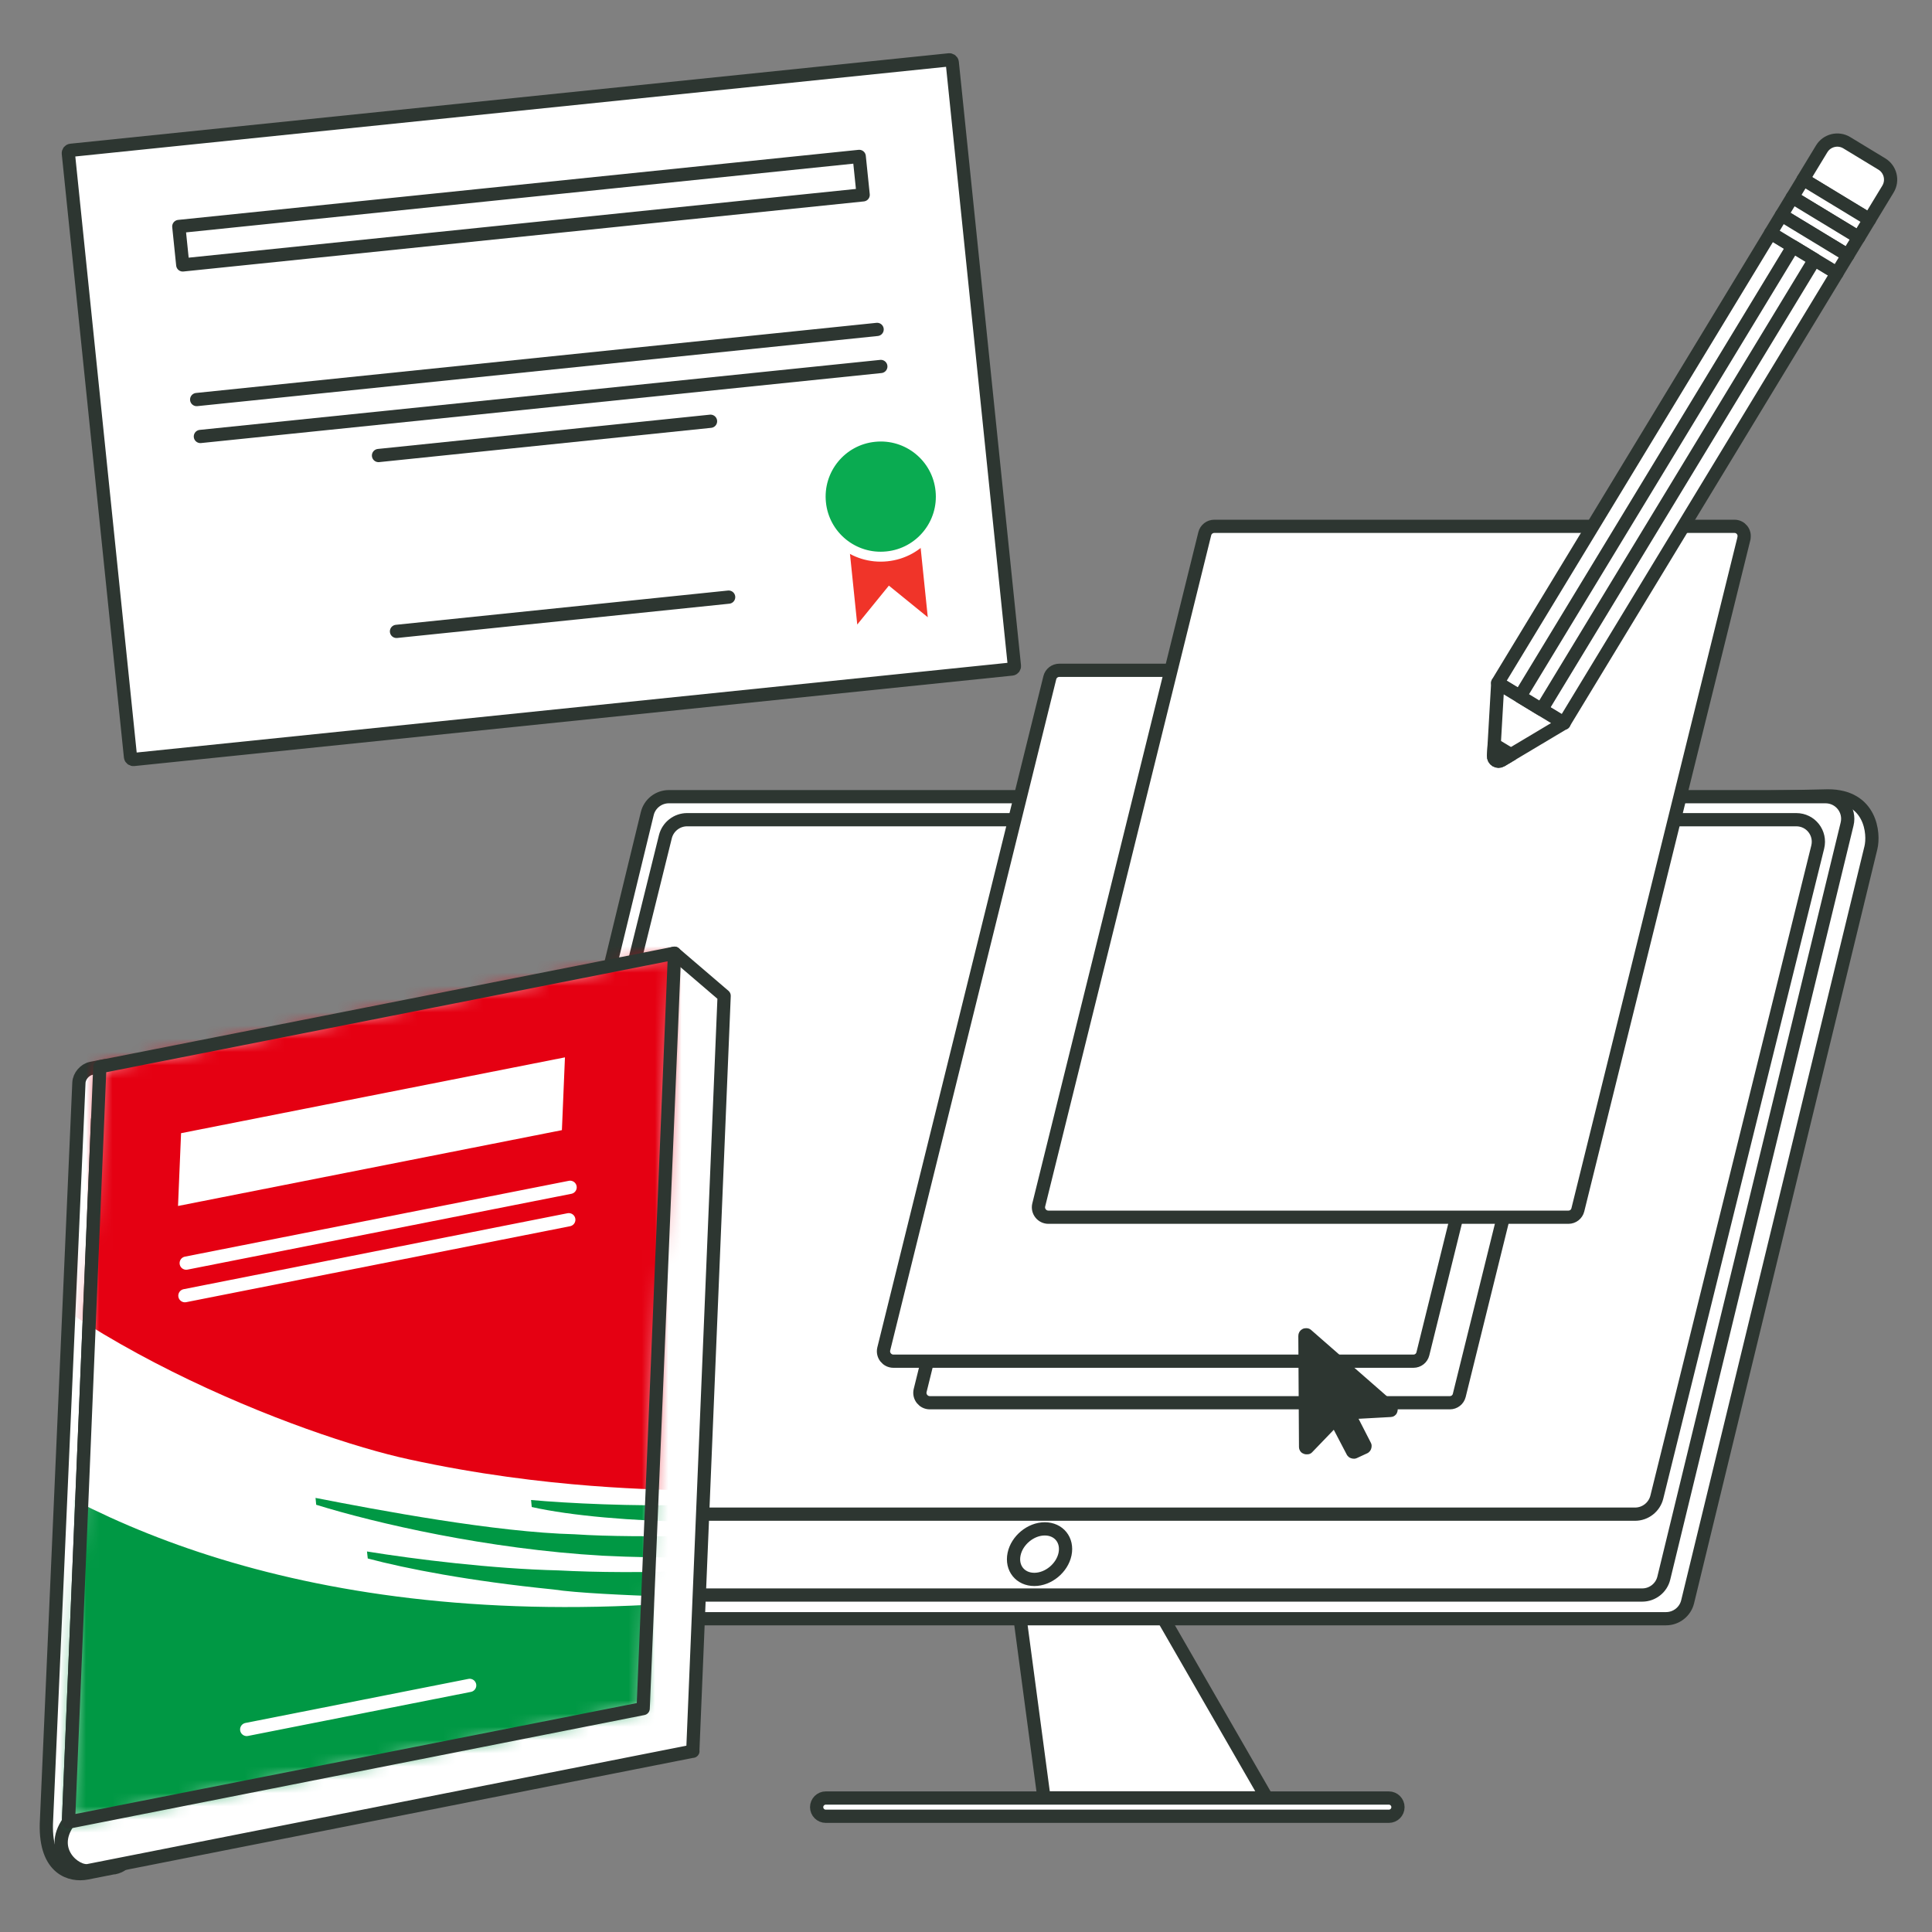 <svg width="146" height="146" viewBox="0 0 146 146" fill="none" xmlns="http://www.w3.org/2000/svg">
<rect x="0" y="0" width="146" height="146" fill="#808080" stroke="none"/>
<path d="M78.893 135.865H95.723L85.143 117.495H76.443L78.893 135.865Z" fill="white" stroke="#2D3631" stroke-linecap="round" stroke-linejoin="round"/>
<path d="M62.403 137.255H104.953C105.333 137.255 105.643 136.945 105.643 136.565C105.643 136.185 105.333 135.875 104.953 135.875H62.403C62.023 135.875 61.713 136.185 61.713 136.565C61.713 136.945 62.023 137.255 62.403 137.255Z" fill="white" stroke="#2D3631" stroke-linecap="round" stroke-linejoin="round"/>
<path d="M38.493 122.325H125.903C126.673 122.325 127.353 121.795 127.533 121.045L141.383 64.064C141.643 63.005 141.403 60.145 138.143 60.145L52.343 61.995C51.573 61.995 50.893 62.525 50.713 63.275L35.013 118.745C34.403 120.845 36.193 122.335 38.483 122.335L38.493 122.325Z" fill="white" stroke="#2D3631" stroke-linecap="round" stroke-linejoin="round"/>
<path d="M36.693 120.535H124.103C124.873 120.535 125.553 120.005 125.733 119.255L139.583 62.275C139.843 61.215 139.043 60.205 137.953 60.205H50.543C49.773 60.205 49.093 60.735 48.913 61.485L35.063 118.465C34.803 119.525 35.603 120.535 36.693 120.535Z" fill="white" stroke="#2D3631" stroke-linecap="round" stroke-linejoin="round"/>
<path d="M125.204 113.144L137.364 64.014C137.624 62.954 136.834 61.944 135.744 61.944H51.924C51.154 61.944 50.474 62.474 50.284 63.224L38.124 112.354C37.864 113.414 38.654 114.424 39.744 114.424H123.564C124.334 114.424 125.014 113.894 125.204 113.144Z" fill="white" stroke="#2D3631" stroke-linecap="round" stroke-linejoin="round"/>
<path d="M76.633 117.445C76.413 118.505 77.103 119.355 78.163 119.355C79.223 119.355 80.263 118.495 80.483 117.445C80.703 116.385 80.013 115.535 78.953 115.535C77.893 115.535 76.853 116.395 76.633 117.445Z" fill="white" stroke="#2D3631" stroke-linecap="round" stroke-linejoin="round"/>
<path d="M76.658 50.318L71.962 4.719C71.95 4.598 71.841 4.51 71.721 4.523L5.362 11.357C5.241 11.369 5.153 11.477 5.165 11.598L9.861 57.197C9.874 57.318 9.982 57.406 10.103 57.393L76.462 50.559C76.583 50.547 76.671 50.438 76.658 50.318Z" fill="white" stroke="#2D3631" stroke-linecap="round" stroke-linejoin="round"/>
<path d="M64.93 11.82L13.512 17.115L13.811 20.02L65.229 14.724L64.93 11.82Z" fill="white" stroke="#2D3631" stroke-linecap="round" stroke-linejoin="round"/>
<path d="M69.062 36.455L70.112 46.645L67.172 44.255L64.782 47.195L63.732 37.005L69.062 36.455Z" fill="#F03429"/>
<path d="M71.072 37.065C71.332 39.565 69.512 41.794 67.022 42.044C64.522 42.304 62.292 40.484 62.042 37.995C61.782 35.495 63.602 33.264 66.092 33.014C68.592 32.755 70.822 34.575 71.072 37.065Z" fill="#0AAB51" stroke="white" stroke-width="0.75" stroke-miterlimit="10"/>
<path d="M14.863 30.194L66.283 24.894" stroke="#2D3631" stroke-linecap="round" stroke-linejoin="round"/>
<path d="M15.143 32.984L66.563 27.694" stroke="#2D3631" stroke-linecap="round" stroke-linejoin="round"/>
<path d="M28.604 34.424L53.694 31.834" stroke="#2D3631" stroke-linecap="round" stroke-linejoin="round"/>
<path d="M29.963 47.714L55.063 45.124" stroke="#2D3631" stroke-linecap="round" stroke-linejoin="round"/>
<path d="M8.633 141.134L6.553 141.544C5.373 141.774 3.413 141.274 3.503 137.824L5.963 81.824C5.983 81.324 6.403 80.834 6.893 80.734L7.863 80.544C8.353 80.444 8.733 80.774 8.713 81.284L9.603 140.224C9.583 140.724 9.133 141.044 8.643 141.144L8.633 141.134Z" fill="white" stroke="#2D3631" stroke-linecap="round" stroke-linejoin="round"/>
<path d="M52.363 132.334C52.363 132.334 19.163 138.894 6.693 141.354C5.713 141.544 3.633 139.864 5.173 137.694C5.723 124.424 7.373 84.604 7.373 84.604L50.963 72.034L54.723 75.254L52.353 132.344L52.363 132.334Z" fill="white" stroke="#2D3631" stroke-linecap="round" stroke-linejoin="round"/>
<path d="M48.604 129.114L5.174 137.694L7.544 80.614L50.974 72.034L48.604 129.114Z" fill="white"/>
<mask id="mask0_4029_69720" style="mask-type:luminance" maskUnits="userSpaceOnUse" x="5" y="72" width="46" height="66">
<path d="M48.604 129.114L5.174 137.694L7.544 80.614L50.974 72.034L48.604 129.114Z" fill="white"/>
</mask>
<g mask="url(#mask0_4029_69720)">
<path d="M23.844 113.184L23.894 113.714C28.384 115.104 36.824 117.064 45.544 117.564C47.734 117.674 50.234 117.724 52.724 117.694L52.554 116.094C49.294 116.094 46.044 116.124 43.424 115.944C37.454 115.794 28.594 114.124 23.834 113.194L23.844 113.184Z" fill="#009844"/>
<path d="M40.133 113.354L40.183 113.884C43.173 114.554 47.783 114.944 52.453 115.004L52.323 113.724C47.883 113.844 42.863 113.604 40.133 113.354Z" fill="#009844"/>
<path d="M27.732 117.234L27.792 117.774C30.692 118.544 35.452 119.474 41.812 120.114C43.572 120.384 47.272 120.544 50.322 120.654L50.382 121.194C21.722 123.054 4.862 114.164 -3.298 107.634L-5.018 90.994C-8.188 99.254 -18.688 115.184 -42.178 121.954L-38.998 152.854L55.342 143.134L52.822 118.674C48.932 118.864 45.022 118.824 42.192 118.674C37.192 118.554 31.372 117.834 27.732 117.244V117.234Z" fill="#009844"/>
<path d="M-7.287 76.254L-6.547 76.174L-5.137 89.814C3.083 101.114 23.053 108.594 30.913 110.284C41.353 112.564 50.013 112.544 52.213 112.644L69.573 59.034L-47.627 69.024L-42.967 114.204C-26.457 108.164 -11.267 88.054 -7.287 76.254Z" fill="#E50012"/>
</g>
<path d="M48.604 129.114L5.174 137.694L7.544 80.614L50.974 72.034L48.604 129.114Z" stroke="#2D3631" stroke-linecap="round" stroke-linejoin="round"/>
<path d="M42.463 85.404L13.453 91.134L13.683 85.634L42.693 79.904L42.463 85.404Z" fill="white"/>
<path d="M43.082 89.724L14.072 95.454" stroke="white" stroke-linecap="round" stroke-linejoin="round"/>
<path d="M35.493 127.364L18.643 130.694" stroke="white" stroke-linecap="round" stroke-linejoin="round"/>
<path d="M42.983 92.174L13.973 97.914" stroke="white" stroke-linecap="round" stroke-linejoin="round"/>
<path d="M122.834 54.684C121.234 61.144 111.544 100.344 110.274 105.454C110.194 105.774 109.904 106.004 109.564 106.004H70.264C69.784 106.004 69.424 105.554 69.534 105.084C71.154 98.564 80.804 59.514 82.084 54.354C82.164 54.024 82.464 53.794 82.804 53.794H122.114C122.584 53.794 122.934 54.234 122.824 54.694L122.834 54.684Z" fill="white" stroke="#2D3631" stroke-linecap="round" stroke-linejoin="round"/>
<path d="M120.084 51.544C118.484 58.004 108.794 97.204 107.524 102.314C107.444 102.634 107.154 102.864 106.814 102.864H67.514C67.034 102.864 66.674 102.414 66.784 101.944C68.404 95.424 78.054 56.374 79.334 51.214C79.414 50.884 79.714 50.654 80.054 50.654H119.364C119.834 50.654 120.184 51.094 120.074 51.554L120.084 51.544Z" fill="white" stroke="#2D3631" stroke-linecap="round" stroke-linejoin="round"/>
<path d="M131.795 40.664C130.195 47.124 120.505 86.324 119.235 91.434C119.155 91.754 118.865 91.984 118.525 91.984H79.225C78.745 91.984 78.385 91.534 78.495 91.064C80.115 84.544 89.764 45.494 91.044 40.334C91.124 40.004 91.424 39.774 91.764 39.774H131.075C131.545 39.774 131.895 40.214 131.785 40.674L131.795 40.664Z" fill="white" stroke="#2D3631" stroke-linecap="round" stroke-linejoin="round"/>
<path d="M138.818 20.646L133.809 17.606L113.177 51.606L118.187 54.646L138.818 20.646Z" fill="white" stroke="#2D3631" stroke-linecap="round" stroke-linejoin="round"/>
<path d="M139.559 10.785L142.209 12.393C142.859 12.787 143.067 13.639 142.673 14.289L141.272 16.597L136.262 13.557L137.663 11.249C138.057 10.599 138.909 10.39 139.559 10.785Z" fill="white" stroke="#2D3631" stroke-linecap="round" stroke-linejoin="round"/>
<path d="M141.279 16.594L136.27 13.554L135.45 14.905L140.46 17.945L141.279 16.594Z" fill="white" stroke="#2D3631" stroke-linecap="round" stroke-linejoin="round"/>
<path d="M140.457 17.943L135.447 14.903L134.628 16.253L139.637 19.293L140.457 17.943Z" fill="white" stroke="#2D3631" stroke-linecap="round" stroke-linejoin="round"/>
<path d="M139.637 19.291L134.627 16.251L133.807 17.602L138.817 20.642L139.637 19.291Z" fill="white" stroke="#2D3631" stroke-linecap="round" stroke-linejoin="round"/>
<path d="M118.184 54.645L114.164 57.044L113.444 57.474C113.174 57.635 112.844 57.434 112.864 57.124L112.914 56.285L113.184 51.614L118.194 54.654L118.184 54.645Z" fill="white" stroke="#2D3631" stroke-linecap="round" stroke-linejoin="round"/>
<path d="M114.174 57.034L113.454 57.464C113.184 57.624 112.854 57.424 112.874 57.114L112.924 56.274L114.184 57.034H114.174Z" fill="white" stroke="#2D3631" stroke-linecap="round" stroke-linejoin="round"/>
<path d="M137.125 19.619L135.492 18.628L114.861 52.628L116.493 53.619L137.125 19.619Z" fill="white" stroke="#2D3631" stroke-linecap="round" stroke-linejoin="round"/>
<path d="M98.743 100.874L105.123 106.454C105.123 106.454 105.143 106.584 105.083 106.584L101.983 106.754C101.933 106.754 101.893 106.814 101.923 106.864L103.153 109.264C103.153 109.264 103.153 109.344 103.123 109.364L102.323 109.734C102.323 109.734 102.243 109.734 102.223 109.704L100.963 107.294C100.963 107.294 100.883 107.244 100.843 107.274L98.793 109.404C98.793 109.404 98.663 109.424 98.663 109.354L98.613 100.944C98.613 100.884 98.683 100.844 98.733 100.884L98.743 100.874Z" fill="#2D3631" stroke="#2D3631" stroke-linecap="round" stroke-linejoin="round"/>
</svg>
